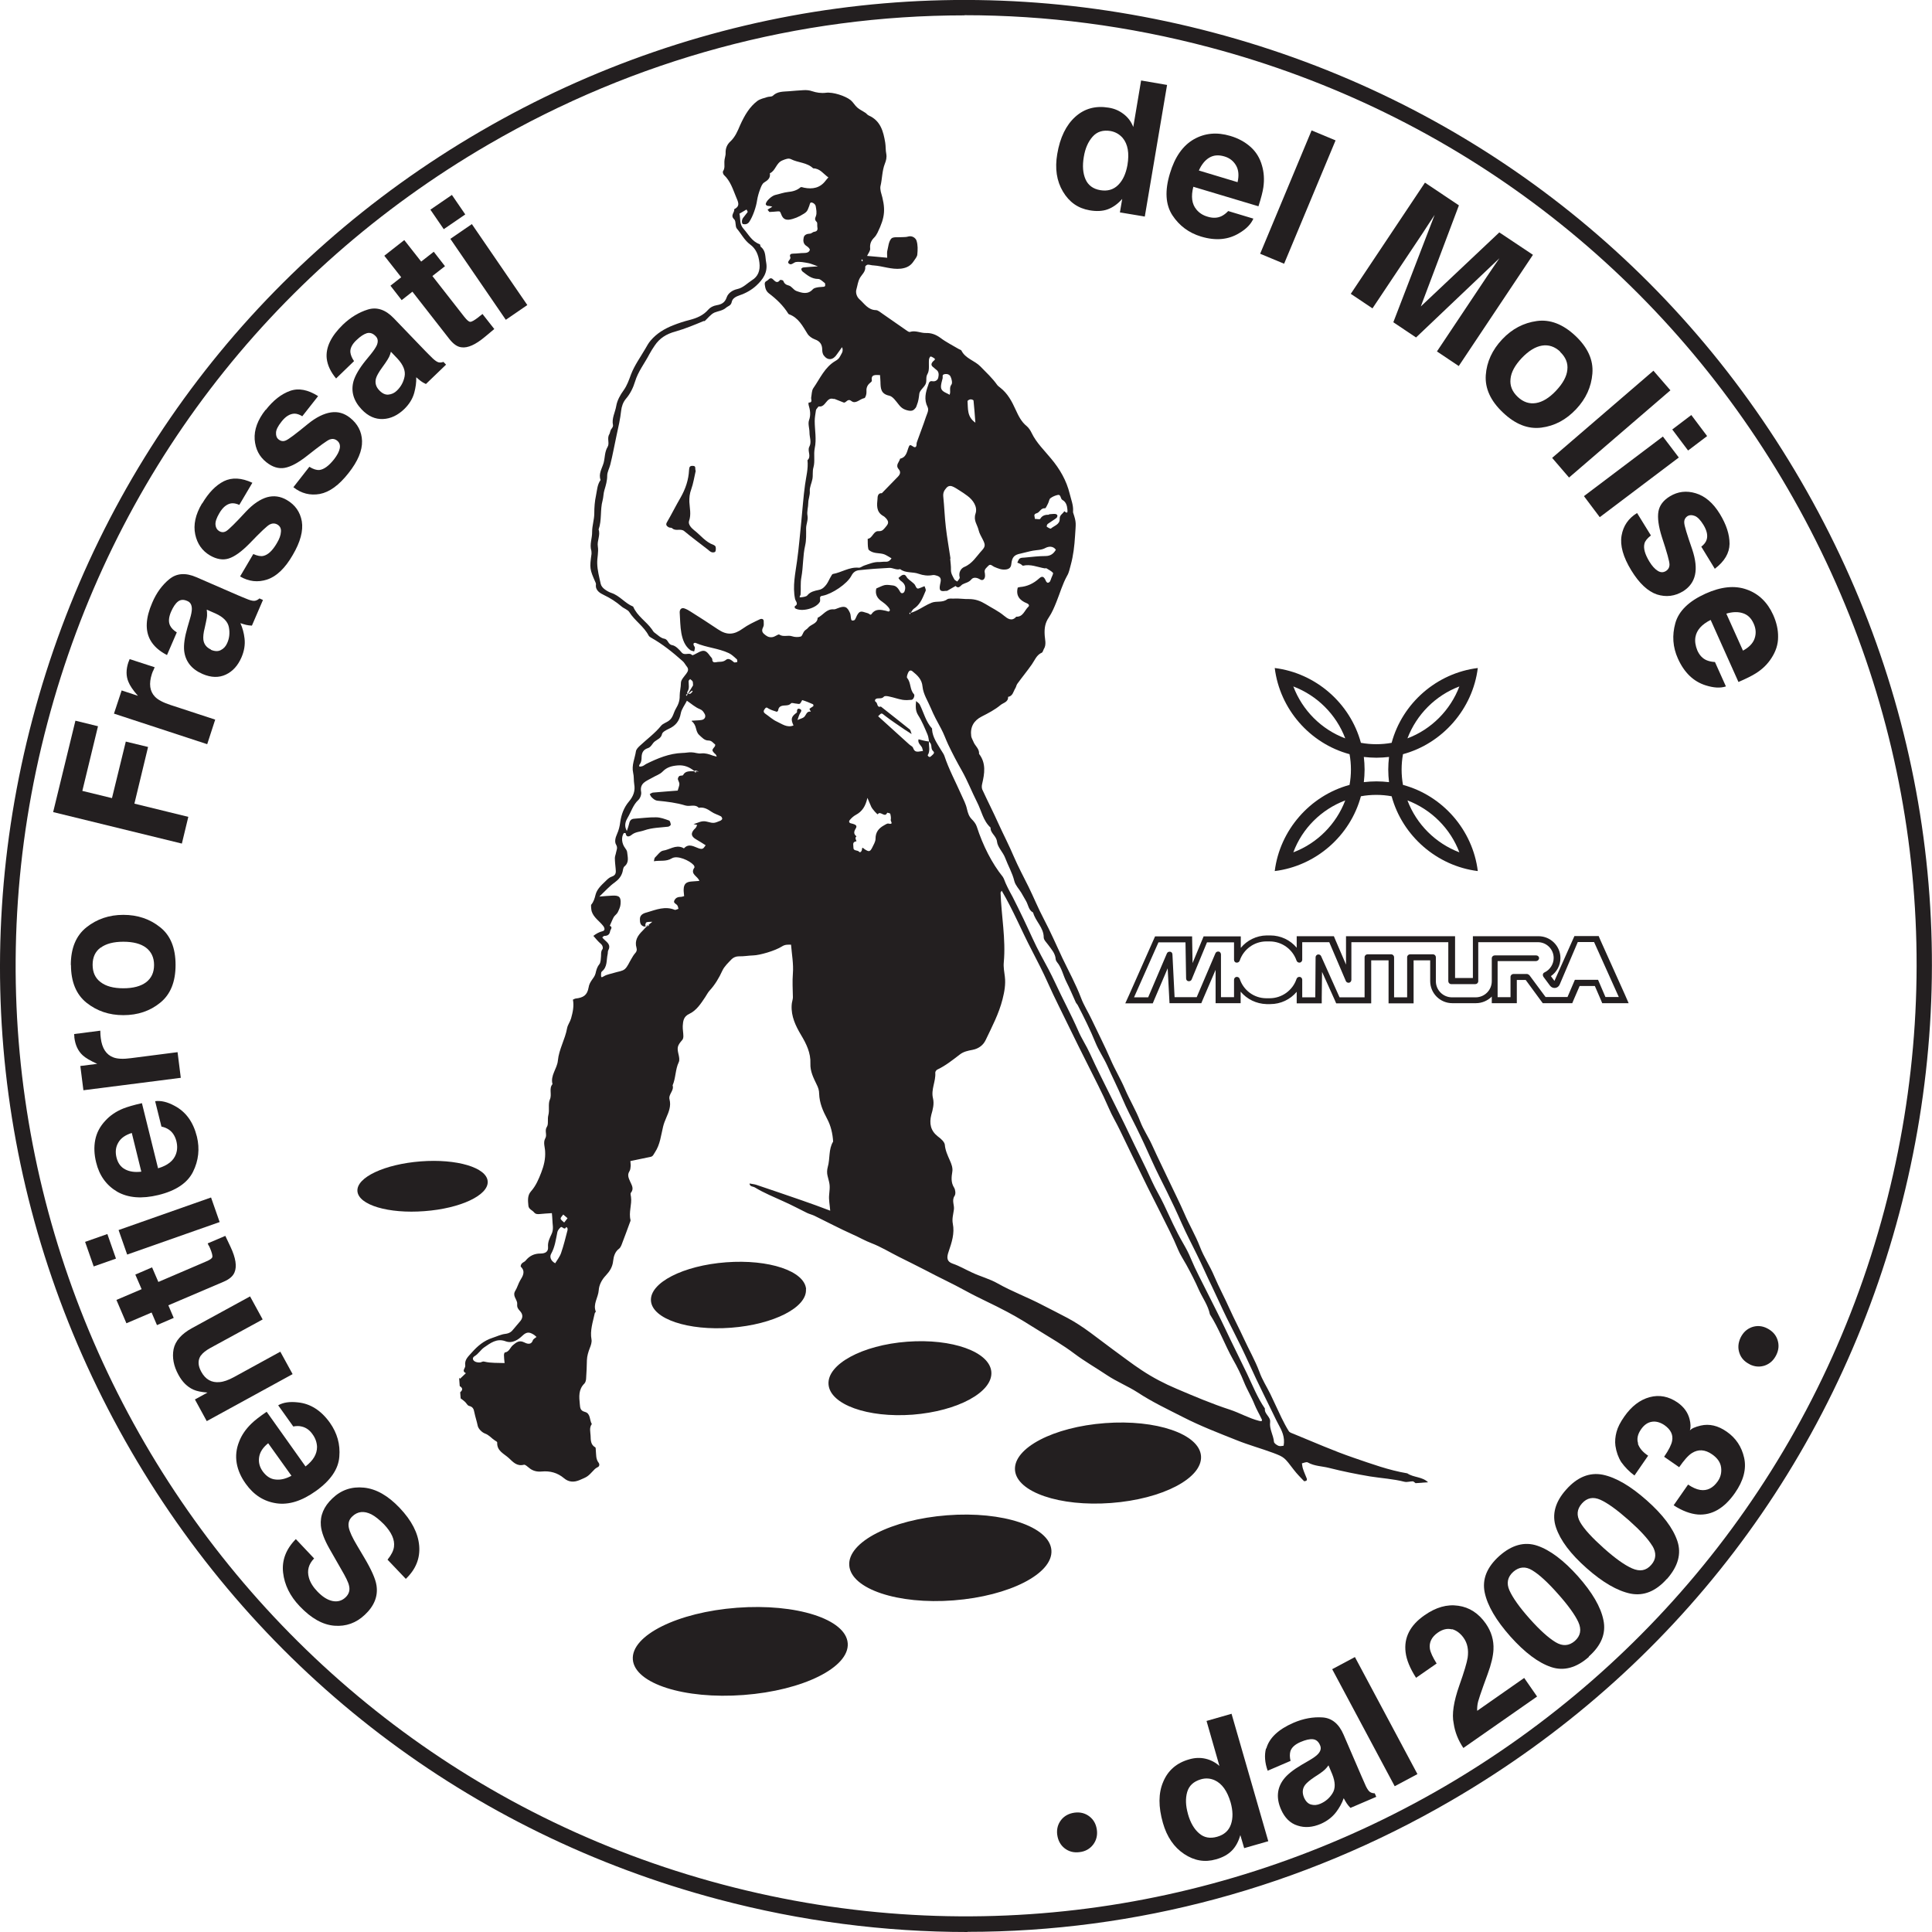 <?xml version="1.0" encoding="UTF-8"?>
<svg id="Livello_1" data-name="Livello 1" xmlns="http://www.w3.org/2000/svg" width="210" height="210" viewBox="0 0 125.78 125.78">
  <defs>
    <style>
      .cls-1 {
        fill: #231f20;
        stroke-width: 0px;
      }
    </style>
  </defs>
  <g>
    <path class="cls-1" d="M75.98,5.53l-1.45,8.57-1.62-.27.15-.88c-.3.34-.62.56-.95.68-.33.12-.73.14-1.18.06-.75-.13-1.32-.53-1.73-1.22-.41-.69-.53-1.5-.37-2.44.18-1.08.58-1.89,1.18-2.43s1.33-.73,2.17-.59c.39.06.71.21.99.43s.48.49.61.83l.51-3.03,1.69.29ZM70.56,10.21c-.1.59-.06,1.07.11,1.46.17.39.49.63.96.71.47.08.86-.03,1.17-.34.31-.31.5-.74.6-1.29.13-.78.03-1.36-.31-1.77-.21-.24-.47-.39-.79-.45-.49-.08-.88.04-1.17.37-.29.33-.48.76-.57,1.31Z"/>
    <path class="cls-1" d="M81.6,14.23c-.15.35-.45.67-.91.94-.71.44-1.54.52-2.5.23-.79-.24-1.41-.7-1.86-1.38-.45-.69-.51-1.6-.16-2.74.32-1.07.84-1.8,1.55-2.21.72-.41,1.51-.48,2.38-.22.51.15.95.39,1.31.71.36.32.61.72.75,1.22.13.44.16.91.09,1.41-.04.29-.15.71-.32,1.24l-4.24-1.27c-.16.63-.1,1.12.2,1.48.18.22.42.38.74.47.33.1.63.09.9-.04.14-.07.29-.18.43-.33l1.66.5ZM80.57,11.86c.1-.43.07-.8-.1-1.09-.17-.29-.42-.49-.77-.59-.38-.11-.7-.08-.98.09-.28.17-.5.45-.67.83l2.52.76Z"/>
    <path class="cls-1" d="M85.39,8.49l1.56.65-3.35,8.03-1.56-.65,3.35-8.03Z"/>
    <path class="cls-1" d="M89.36,20.08l-1.42-.95,4.83-7.24,2.21,1.48-2.48,6.58,5.11-4.82,2.19,1.46-4.83,7.24-1.42-.95,3.27-4.9c.09-.14.23-.34.4-.59.17-.25.31-.45.4-.58l-5.43,5.16-1.48-.99,2.69-6.99c-.09.14-.22.33-.39.59-.17.26-.29.45-.39.6l-3.27,4.9Z"/>
    <path class="cls-1" d="M103.67,24.32c-.07.87-.42,1.64-1.06,2.32-.65.69-1.4,1.09-2.26,1.2s-1.69-.21-2.5-.98c-.81-.76-1.18-1.58-1.12-2.44.06-.86.42-1.64,1.07-2.33.64-.68,1.39-1.07,2.25-1.19.86-.12,1.7.2,2.51.96.81.76,1.18,1.58,1.11,2.45ZM101.58,22.9c-.36-.34-.76-.47-1.19-.4-.43.07-.87.34-1.32.81-.44.47-.69.92-.73,1.36-.05.44.11.83.47,1.17.36.34.76.47,1.19.4.43-.07.87-.34,1.31-.81.44-.47.69-.92.73-1.36.05-.43-.11-.82-.47-1.16Z"/>
    <path class="cls-1" d="M107.64,24.13l1.11,1.28-6.6,5.68-1.1-1.28,6.6-5.68Z"/>
    <path class="cls-1" d="M109.29,29.79l-5.14,3.88-1.03-1.37,5.14-3.88,1.04,1.37ZM111.14,28.39l-1.24.94-1.03-1.37,1.24-.94,1.03,1.37Z"/>
    <path class="cls-1" d="M112.6,35.41c-.01.6-.33,1.14-.96,1.62l-.88-1.44c.17-.13.29-.28.34-.43.1-.28.03-.61-.2-.99-.19-.31-.38-.51-.56-.58-.18-.07-.33-.07-.46,0-.16.1-.24.25-.23.43,0,.19.18.77.52,1.75.22.66.28,1.21.18,1.66-.1.45-.36.8-.77,1.06-.54.33-1.11.4-1.71.21-.59-.2-1.15-.72-1.67-1.57-.53-.87-.74-1.62-.63-2.26.11-.64.45-1.13,1.01-1.47l.9,1.46c-.24.19-.38.36-.42.53-.08.3.03.69.32,1.17.17.28.35.48.54.6.19.12.36.12.53.02.16-.1.24-.24.24-.43,0-.19-.16-.78-.49-1.77-.23-.72-.3-1.28-.23-1.68.07-.4.32-.73.75-.99.51-.31,1.07-.38,1.67-.2.61.18,1.14.63,1.58,1.35.42.69.63,1.33.63,1.94Z"/>
    <path class="cls-1" d="M112.36,44.69c-.37.12-.8.09-1.31-.07-.8-.25-1.4-.83-1.81-1.74-.34-.75-.39-1.52-.17-2.31.22-.79.88-1.43,1.96-1.92,1.02-.46,1.91-.55,2.69-.27.77.27,1.35.83,1.72,1.65.22.49.33.98.32,1.45,0,.48-.15.93-.43,1.36-.25.39-.58.72-1.01.99-.25.16-.63.35-1.14.57l-1.81-4.04c-.58.29-.91.66-.99,1.11-.05.28,0,.57.12.87.14.32.35.54.62.65.15.06.32.1.53.11l.71,1.58ZM113.47,42.36c.39-.21.65-.47.76-.79.11-.32.09-.64-.06-.97-.16-.36-.39-.58-.71-.68-.31-.1-.67-.09-1.07.03l1.08,2.4Z"/>
  </g>
  <g>
    <path class="cls-1" d="M68.83,119.46c-.05-.37.04-.7.25-.97s.51-.43.88-.48c.37-.05.7.04.97.25.27.21.43.5.48.87.05.37-.04.7-.25.97-.21.27-.51.44-.88.48-.38.05-.7-.04-.97-.25-.27-.21-.43-.51-.48-.88Z"/>
    <path class="cls-1" d="M80.18,111.58l2.39,8.29-1.57.45-.25-.85c-.12.43-.31.77-.56,1.02-.25.25-.59.44-1.03.56-.72.21-1.41.09-2.07-.35s-1.12-1.11-1.38-2.02c-.3-1.05-.3-1.94.02-2.68.31-.74.87-1.23,1.69-1.46.37-.11.73-.12,1.07-.04.34.08.64.24.9.47l-.84-2.93,1.64-.47ZM77.34,118.1c.16.57.41.99.73,1.26.32.28.71.35,1.17.22.46-.13.76-.4.9-.81.14-.41.13-.88-.02-1.42-.22-.75-.56-1.23-1.04-1.45-.29-.13-.59-.15-.9-.06-.47.14-.77.41-.89.83-.12.42-.1.89.05,1.42Z"/>
    <path class="cls-1" d="M82.44,113.84c.19-.69.78-1.25,1.77-1.68.65-.28,1.28-.39,1.89-.35.61.04,1.07.42,1.37,1.12l1.16,2.69c.08.19.18.41.3.68.1.2.19.32.27.37.08.05.18.08.3.08l.1.23-1.68.72c-.1-.1-.18-.2-.24-.29s-.13-.21-.2-.34c-.11.32-.28.62-.49.9-.25.33-.59.59-1,.77-.54.23-1.04.27-1.52.11-.48-.15-.84-.51-1.08-1.07-.31-.72-.25-1.37.17-1.93.23-.31.63-.63,1.19-.96l.5-.29c.27-.16.45-.29.55-.4.18-.19.23-.38.14-.58-.1-.24-.26-.37-.47-.39-.21-.02-.47.04-.8.18-.37.16-.58.36-.66.6-.05.18-.05.39.01.63l-1.49.64c-.19-.53-.22-1.01-.11-1.45ZM85.35,117.48c.2.06.4.04.61-.05.33-.14.6-.37.79-.68.2-.31.19-.73-.02-1.25l-.24-.57c-.07.1-.15.19-.23.27-.08.08-.2.17-.36.28l-.32.21c-.3.2-.5.37-.61.51-.18.24-.2.51-.08.81.11.26.27.42.46.47Z"/>
    <path class="cls-1" d="M86.73,108.67l1.48-.79,4.07,7.62-1.48.79-4.07-7.62Z"/>
    <path class="cls-1" d="M94.53,106.08c-.3-.08-.6-.01-.91.2-.42.29-.59.65-.53,1.06.04.24.19.56.44.96l-1.34.93c-.39-.61-.62-1.16-.68-1.66-.12-.95.29-1.76,1.23-2.41.74-.52,1.47-.73,2.2-.62.72.1,1.32.49,1.79,1.16.36.52.53,1.08.5,1.7-.02.41-.14.94-.38,1.59l-.28.77c-.17.48-.29.83-.34,1.02-.05.2-.07.4-.06.6l3.06-2.14.84,1.21-4.8,3.35c-.34-.51-.55-1.04-.63-1.6-.13-.6,0-1.42.36-2.45.32-.9.5-1.51.55-1.83.07-.51-.01-.94-.27-1.3-.21-.29-.46-.48-.76-.56Z"/>
    <path class="cls-1" d="M103.45,107.86c-.81.72-1.64.95-2.47.67s-1.71-.94-2.65-1.99c-.93-1.05-1.49-2-1.67-2.86-.18-.86.14-1.65.95-2.38.81-.72,1.64-.95,2.47-.67.83.28,1.72.95,2.65,1.99.93,1.05,1.49,2,1.66,2.86.18.86-.14,1.65-.96,2.37ZM102.76,105.61c-.23-.49-.67-1.1-1.32-1.83-.68-.77-1.24-1.28-1.69-1.55-.44-.27-.85-.23-1.23.1-.37.33-.46.74-.25,1.21s.65,1.1,1.33,1.86c.65.73,1.21,1.23,1.67,1.51.46.28.88.25,1.26-.08.37-.33.45-.74.22-1.24Z"/>
    <path class="cls-1" d="M108.52,102.79c-.72.81-1.51,1.13-2.37.96-.86-.18-1.81-.73-2.86-1.66-1.05-.93-1.71-1.81-1.99-2.65-.28-.83-.06-1.66.67-2.47.72-.81,1.52-1.13,2.38-.96.86.18,1.81.74,2.86,1.67s1.71,1.81,1.99,2.64c.28.83.05,1.65-.67,2.47ZM107.57,100.64c-.28-.46-.79-1.01-1.52-1.66-.77-.68-1.39-1.13-1.86-1.34-.47-.21-.87-.13-1.2.24s-.37.78-.11,1.23c.26.45.78,1.01,1.54,1.69.73.65,1.34,1.09,1.84,1.31.5.22.91.15,1.24-.23.33-.37.35-.79.07-1.25Z"/>
    <path class="cls-1" d="M106.63,93.98c.1.3.32.56.67.79l-.89,1.29c-.34-.25-.62-.54-.86-.87-.19-.3-.32-.66-.38-1.06-.04-.29-.01-.6.07-.9.08-.31.25-.64.51-1.01.47-.67,1.02-1.09,1.65-1.26.63-.17,1.24-.05,1.82.35.41.29.67.65.78,1.09.07.28.08.52.02.73.09-.12.32-.23.7-.32.57-.13,1.13,0,1.7.4.59.41.97.98,1.13,1.7.16.72-.04,1.49-.6,2.29-.69.99-1.49,1.46-2.41,1.4-.48-.04-1.01-.23-1.58-.6l.94-1.35c.28.19.54.31.79.35.45.07.83-.12,1.14-.56.19-.27.26-.57.22-.9-.04-.33-.24-.62-.59-.86-.46-.32-.9-.34-1.31-.08-.24.15-.51.46-.83.92l-.98-.68c.31-.45.48-.8.52-1.03.08-.4-.09-.74-.5-1.03-.27-.18-.54-.26-.81-.22s-.51.2-.71.49c-.23.33-.29.64-.19.93Z"/>
    <path class="cls-1" d="M113.91,88.82c-.34-.17-.56-.41-.67-.74-.11-.33-.08-.66.08-1,.17-.34.41-.56.74-.68.32-.11.66-.09.99.08s.56.41.67.74c.11.33.09.66-.08,1-.17.34-.41.56-.74.68-.33.11-.66.09-1-.08Z"/>
  </g>
  <path class="cls-1" d="M87.86,49.1c.06.32.09.66.09,1s-.03.67-.09,1c-2.58.7-4.54,2.95-4.87,5.61,2.67-.33,4.91-2.28,5.61-4.87.32-.06.66-.09,1-.09s.67.03,1,.09c.7,2.58,2.95,4.54,5.61,4.87-.33-2.67-2.28-4.91-4.87-5.61-.06-.32-.09-.66-.09-1s.03-.67.09-1c2.58-.7,4.54-2.95,4.87-5.61-2.67.33-4.91,2.28-5.61,4.87-.32.06-.66.09-1,.09s-.67-.03-1-.09c-.7-2.59-2.95-4.54-5.61-4.87.33,2.67,2.28,4.91,4.87,5.61M84.2,55.49c.58-1.56,1.82-2.79,3.38-3.38-.59,1.55-1.82,2.79-3.38,3.38M95.01,55.49c-1.55-.59-2.79-1.82-3.38-3.38,1.55.59,2.79,1.82,3.38,3.38M95.01,44.69c-.59,1.55-1.82,2.79-3.38,3.38.59-1.55,1.82-2.79,3.38-3.38M88.79,49.28c.27.03.54.05.82.05s.55-.02.82-.05c-.03.27-.05.54-.05.82s.02.55.05.82c-.27-.03-.54-.05-.82-.05s-.55.02-.82.05c.03-.27.05-.54.05-.82s-.02-.55-.05-.82M87.58,48.07c-1.55-.58-2.79-1.82-3.38-3.38,1.55.59,2.79,1.82,3.38,3.38"/>
  <path class="cls-1" d="M102.5,60.95l-1.3,2.91M100.63,64.92l-1.06-1.43s-.09-.08-.15-.08h-.89c-.1,0-.19.08-.19.19v1.32h-.84v-2.35h2.5c.1,0,.19-.08.2-.18,0-.11-.08-.19-.19-.19h-2.7c-.1,0-.19.08-.19.19h0v1.49c0,.58-.47,1.05-1.05,1.05h-1.54c-.58,0-1.05-.47-1.05-1.05v-1.56c0-.1-.08-.19-.19-.19h-1.49c-.1,0-.19.08-.19.19v2.61h-.85v-2.61c0-.1-.08-.19-.19-.19h-1.54c-.1,0-.19.08-.19.19v2.61h-1.63l-1.2-2.68c-.03-.07-.1-.11-.17-.11-.01,0-.02,0-.04,0-.09.02-.15.1-.15.18l-.02,2.61h-.85v-1.14c0-.07-.04-.14-.1-.17-.03-.02-.06-.02-.09-.02-.08,0-.15.05-.18.13-.25.75-.96,1.26-1.75,1.26h-.24c-.78-.01-1.46-.51-1.71-1.26-.03-.08-.1-.13-.18-.13-.01,0-.03,0-.04,0-.09.02-.15.1-.15.19v1.13h-.85v-2.78c0-.09-.06-.17-.14-.19-.02,0-.03,0-.05,0-.07,0-.14.04-.17.11l-1.22,2.86h-1.44l-.14-2.78c0-.09-.06-.17-.15-.18-.01,0-.02,0-.04,0-.07,0-.14.04-.17.11l-1.22,2.86h-.92l1.59-3.58h1.76l.04,2.35c0,.09.06.17.15.18.01,0,.02,0,.04,0,.07,0,.14-.04.17-.11l1-2.42h1.76v1.13c0,.09.05.17.14.19.02,0,.03,0,.05,0,.08,0,.15-.05.18-.13.25-.74.94-1.24,1.71-1.25h.24c.79,0,1.49.5,1.75,1.25.03.08.1.13.18.13.02,0,.04,0,.07-.01.07-.03.12-.1.12-.18v-1.14h1.76l1.08,2.53c.03.07.1.11.17.11.01,0,.02,0,.04,0,.09-.02.15-.1.15-.19v-2.45h6.31v2.54c0,.1.08.19.19.19h1.57c.1,0,.19-.08.19-.19v-2.54h3.88c.57,0,1.03.46,1.03,1.03,0,.4-.24.77-.6.94-.05.02-.09.07-.1.12-.01.06,0,.11.03.16l.43.58c.17.23.52.19.63-.07l1.18-2.77h1.06l1.61,3.58h-.87l-.48-1.12h-1.51l-.48,1.12h-1.46ZM101.2,63.86l-.23-.31c.37-.26.62-.69.62-1.18,0-.78-.64-1.42-1.43-1.42h-4.27v2.72h-1.16v-2.72h-7.1v1.85l-.69-1.61-.1-.24h-2.42v.75c-.42-.5-1.04-.8-1.72-.8h-.24c-.66.01-1.28.32-1.68.81v-.75h-2.42l-.72,1.74-.03-1.74h-2.41l-1.69,3.81-.25.55h1.79l.1-.24.87-2.04.1,1.9.02.37h2.07l.1-.24.83-1.93v2.17h1.63v-.75c.41.49,1.02.79,1.68.81h.25c.68,0,1.3-.3,1.72-.8v.75h1.63v-.39s.02-1.66.02-1.66l.82,1.82.1.23h2.28v-2.8h1.13v2.8h1.63v-2.8h1.08v1.35c0,.8.65,1.44,1.44,1.44h1.54c.4,0,.77-.17,1.03-.43v.43h1.63v-1.51h.58l.99,1.35.12.16h1.92l.1-.24.38-.88h.99l.38.88.1.24h1.72l-.24-.55-1.61-3.58-.1-.24h-1.58"/>
  <path class="cls-1" d="M78.19,94.79c.11,1.44-2.51,2.81-5.86,3.06-3.34.25-6.14-.71-6.25-2.14-.11-1.44,2.51-2.81,5.86-3.06,3.34-.25,6.14.71,6.25,2.14"/>
  <path class="cls-1" d="M68.45,100.92c.12,1.53-2.74,2.99-6.37,3.27-3.63.28-6.67-.74-6.79-2.27-.12-1.53,2.74-2.99,6.37-3.27,3.63-.28,6.67.74,6.79,2.27"/>
  <path class="cls-1" d="M55.19,106.98c.12,1.57-2.91,3.08-6.78,3.37-3.86.29-7.09-.74-7.21-2.31-.12-1.57,2.92-3.08,6.78-3.37,3.86-.29,7.09.74,7.21,2.31"/>
  <path class="cls-1" d="M64.54,89.32c.1,1.31-2.19,2.55-5.12,2.78-2.93.22-5.38-.66-5.48-1.97-.1-1.31,2.19-2.56,5.12-2.78,2.93-.22,5.38.66,5.48,1.97"/>
  <path class="cls-1" d="M52.47,83.93c.09,1.18-2.1,2.3-4.88,2.51-2.79.21-5.12-.57-5.21-1.75-.09-1.18,2.1-2.3,4.89-2.51,2.79-.21,5.12.57,5.21,1.75"/>
  <path class="cls-1" d="M31.75,76.91c.07.9-1.78,1.77-4.12,1.94-2.34.18-4.29-.4-4.36-1.3-.07-.9,1.78-1.76,4.12-1.94,2.34-.18,4.3.4,4.36,1.3"/>
  <path class="cls-1" d="M62.99,125.78c-5.4,0-10.84-.7-16.2-2.12-16.23-4.3-29.82-14.66-38.25-29.18S-2.18,63.02,2.12,46.79C6.42,30.56,16.79,16.97,31.3,8.54,45.82.1,62.76-2.18,78.99,2.12c16.23,4.3,29.82,14.66,38.25,29.18,8.44,14.52,10.71,31.45,6.41,47.68s-14.66,29.82-29.18,38.25c-9.72,5.65-20.53,8.54-31.48,8.54ZM62.79,1c-10.78,0-21.41,2.84-30.98,8.4C17.52,17.7,7.32,31.07,3.09,47.05c-8.74,32.97,10.98,66.91,43.96,75.64,32.98,8.74,66.91-10.98,75.64-43.96l.48.13-.48-.13c4.23-15.97,1.99-32.64-6.31-46.93-8.3-14.29-21.67-24.49-37.64-28.72-5.28-1.4-10.63-2.09-15.94-2.09Z"/>
  <g>
    <path class="cls-1" d="M25.65,100.7c-.03.25-.17.53-.42.84l1.19,1.25c.65-.62.94-1.34.87-2.16-.07-.82-.49-1.64-1.27-2.46-.76-.8-1.53-1.24-2.33-1.32-.79-.08-1.48.15-2.05.7-.56.53-.81,1.12-.75,1.78.04.42.23.92.56,1.5l.76,1.33c.3.51.47.86.51,1.06.08.3,0,.56-.22.77-.24.23-.53.31-.86.24-.33-.07-.65-.28-.97-.61-.29-.3-.48-.61-.56-.91-.13-.46-.02-.88.34-1.25l-1.19-1.26c-.64.65-.92,1.38-.83,2.18.09.8.45,1.53,1.08,2.19.75.79,1.5,1.21,2.26,1.27.76.06,1.42-.18,1.98-.71.62-.58.87-1.22.76-1.92-.06-.41-.33-1.02-.8-1.81l-.48-.81c-.28-.47-.46-.85-.52-1.13-.06-.29.01-.53.22-.73.35-.34.77-.38,1.25-.14.25.13.52.35.82.65.49.52.71,1,.65,1.46"/>
    <path class="cls-1" d="M19.09,92.87c.21-.04.38-.04.54,0,.28.06.53.23.72.51.19.26.28.54.29.82,0,.46-.24.88-.75,1.27l-2.53-3.56c-.45.31-.79.57-1,.78-.36.35-.63.74-.79,1.16-.19.47-.24.94-.16,1.41.08.46.28.91.59,1.34.52.73,1.18,1.15,1.99,1.27s1.66-.15,2.56-.79c.96-.68,1.48-1.43,1.54-2.24.07-.81-.14-1.54-.61-2.21-.57-.8-1.27-1.25-2.09-1.33-.52-.06-.95,0-1.28.19l.99,1.39ZM18.97,96.08c-.37.2-.71.28-1.04.24-.32-.03-.59-.21-.82-.52-.21-.29-.29-.6-.24-.93.05-.33.24-.63.59-.91l1.51,2.11Z"/>
    <path class="cls-1" d="M13.08,88.25c.11-.16.32-.33.61-.49l3.41-1.86-.82-1.5-3.77,2.06c-.7.38-1.1.84-1.21,1.38-.1.53,0,1.09.32,1.67.25.46.57.78.97.96.22.1.52.16.92.19l-.82.45.77,1.41,5.59-3.06-.8-1.46-3.03,1.66c-.35.19-.66.3-.93.32-.52.05-.92-.18-1.19-.68-.22-.4-.23-.76-.02-1.06"/>
    <path class="cls-1" d="M13.6,81.1c.02.05.05.1.07.15.13.31.18.51.15.6-.03.09-.17.18-.41.28l-3.1,1.33-.41-.95-1.09.47.41.95-1.64.7.65,1.52,1.64-.7.35.82,1.09-.47-.35-.82,3.61-1.54c.37-.16.6-.36.7-.61.16-.38.08-.93-.26-1.65l-.34-.72-1.15.49s.05.1.07.15"/>
    <path class="cls-1" d="M8.27,81.68l6.03-2.12-.56-1.6-6.02,2.12.56,1.6ZM6.1,82.45l1.45-.51-.56-1.6-1.45.51.56,1.6Z"/>
    <path class="cls-1" d="M10.49,73.34c.2.04.37.11.5.2.24.16.4.41.49.74.08.32.07.6-.03.87-.16.43-.55.73-1.16.91l-1.05-4.24c-.54.12-.94.24-1.22.35-.47.19-.86.46-1.16.79-.35.37-.57.79-.66,1.25-.09.46-.07.95.06,1.47.21.87.68,1.5,1.38,1.91.71.4,1.6.47,2.67.21,1.15-.28,1.9-.79,2.26-1.52.36-.73.44-1.49.25-2.28-.24-.96-.72-1.62-1.46-2.01-.46-.25-.88-.35-1.26-.3l.41,1.65ZM9.2,76.28c-.42.05-.77,0-1.05-.15-.29-.15-.48-.41-.57-.79-.08-.35-.05-.66.12-.95.16-.29.46-.5.88-.63l.62,2.52Z"/>
    <path class="cls-1" d="M6.54,67.38c0-.08-.01-.18-.01-.28l-1.7.22c0,.07,0,.12.01.14,0,.02,0,.05,0,.08.06.5.24.88.54,1.16.18.17.5.36.95.56l-1.1.14.2,1.58,6.34-.81-.21-1.67-3.03.39c-.51.07-.89.05-1.15-.05-.46-.17-.74-.59-.82-1.26,0-.05-.01-.12-.02-.2"/>
    <path class="cls-1" d="M4.62,62.82c0,1.1.34,1.92,1.01,2.46.68.54,1.47.81,2.4.81.94,0,1.74-.27,2.4-.81.67-.54,1-1.36,1-2.46,0-1.1-.33-1.92-1-2.45-.67-.54-1.47-.81-2.4-.81-.92,0-1.72.27-2.4.81-.68.54-1.02,1.36-1.02,2.46M6.55,61.7c.35-.26.84-.39,1.48-.39.64,0,1.14.13,1.48.39s.52.64.52,1.12c0,.49-.17.86-.52,1.13-.35.26-.84.39-1.48.39-.64,0-1.13-.13-1.48-.4-.35-.26-.52-.64-.52-1.13,0-.49.17-.86.52-1.12"/>
    <polygon class="cls-1" points="4.91 46.92 3.46 52.87 11.84 54.92 12.26 53.18 8.75 52.32 9.64 48.63 8.19 48.28 7.29 51.96 5.36 51.49 6.38 47.28 4.91 46.92"/>
    <path class="cls-1" d="M9.96,43.7c.03-.08.07-.16.11-.26l-1.63-.53c-.03.07-.04.11-.05.13,0,.02-.02.04-.03.07-.16.48-.16.9,0,1.28.09.23.29.54.62.91l-1.06-.35-.5,1.51,6.07,1.99.52-1.6-2.9-.95c-.49-.16-.83-.34-1.02-.54-.34-.35-.41-.85-.2-1.49.02-.05.04-.11.07-.19"/>
    <path class="cls-1" d="M10.87,42.65l.64-1.48c-.21-.13-.36-.28-.44-.45-.11-.23-.09-.52.06-.88.14-.32.29-.55.46-.68s.37-.14.61-.03c.2.08.29.26.29.52,0,.14-.04.37-.13.66l-.16.55c-.18.62-.25,1.13-.21,1.51.08.69.48,1.2,1.2,1.51.56.24,1.06.25,1.51.04.45-.21.79-.59,1.02-1.12.18-.42.25-.83.2-1.24-.04-.35-.13-.68-.27-.99.14.05.26.08.37.11.11.03.24.04.38.05l.72-1.67-.23-.1c-.09.08-.18.13-.28.15-.09.02-.24,0-.45-.08-.27-.11-.5-.2-.68-.28l-2.69-1.17c-.71-.31-1.29-.26-1.76.12s-.85.9-1.12,1.54c-.43.99-.47,1.79-.13,2.42.22.4.58.72,1.08.98M13.74,42.29c-.29-.13-.46-.34-.5-.64-.02-.18,0-.44.09-.78l.08-.37c.04-.19.07-.34.07-.45,0-.11,0-.23-.02-.36l.57.25c.51.23.8.53.87.89.07.36.04.71-.11,1.04-.09.21-.23.36-.41.45-.18.1-.4.09-.66-.02"/>
    <path class="cls-1" d="M13.15,32.78c-.43.72-.57,1.39-.44,2.01.13.61.45,1.07.96,1.37.43.25.84.32,1.22.2.38-.12.83-.44,1.36-.98.71-.74,1.15-1.16,1.32-1.24.16-.08.33-.08.49.01.17.1.25.26.23.47-.01.22-.1.47-.27.75-.28.48-.57.75-.87.82-.17.04-.39,0-.66-.12l-.86,1.46c.57.33,1.15.4,1.76.2s1.17-.73,1.67-1.6c.5-.85.69-1.58.59-2.19-.11-.61-.43-1.07-.98-1.39-.41-.24-.84-.3-1.28-.18-.44.13-.9.43-1.37.93-.69.75-1.12,1.17-1.28,1.27-.16.1-.32.1-.48,0-.13-.08-.21-.21-.23-.4-.02-.19.06-.44.25-.76.22-.38.48-.59.77-.64.16-.02.33.01.53.1l.85-1.44c-.71-.33-1.33-.36-1.86-.1-.53.27-.99.75-1.4,1.44"/>
    <path class="cls-1" d="M17.29,26.68c-.52.66-.75,1.3-.71,1.93.05.63.3,1.12.77,1.49.39.31.79.43,1.18.36.4-.07.89-.33,1.47-.79.81-.64,1.3-1,1.47-1.06.17-.06.33-.04.48.08.15.12.21.29.17.5-.04.21-.17.45-.37.71-.35.44-.67.67-.97.7-.17.01-.38-.05-.64-.21l-1.04,1.33c.52.41,1.09.55,1.72.44.63-.12,1.25-.57,1.87-1.36.61-.77.9-1.47.88-2.09-.02-.62-.29-1.12-.78-1.51-.38-.3-.79-.42-1.25-.35-.45.07-.95.31-1.48.74-.79.65-1.27,1.01-1.44,1.08-.17.08-.33.06-.48-.06-.12-.09-.18-.24-.17-.43,0-.19.12-.43.35-.72.27-.35.55-.52.85-.53.16,0,.33.06.51.17l1.03-1.31c-.66-.42-1.27-.54-1.83-.34-.56.2-1.09.61-1.58,1.24"/>
    <path class="cls-1" d="M21.89,24.63l1.16-1.12c-.14-.2-.22-.4-.24-.58-.02-.25.11-.52.4-.79.25-.24.48-.39.68-.45.2-.05.39.01.57.2.15.15.17.35.07.59-.06.13-.18.32-.38.57l-.36.44c-.41.51-.66.95-.77,1.31-.19.67-.01,1.29.53,1.86.42.44.88.64,1.38.62.5-.02.96-.24,1.38-.64.33-.32.55-.67.66-1.07.09-.34.14-.67.13-1.01.11.1.21.18.3.25.09.07.2.13.33.19l1.31-1.26-.17-.18c-.11.04-.22.05-.31.03-.09-.02-.22-.1-.38-.25-.21-.2-.38-.38-.52-.52l-2.03-2.11c-.53-.55-1.09-.74-1.68-.56-.58.18-1.13.51-1.63.99-.77.75-1.12,1.48-1.05,2.19.05.45.26.89.62,1.32M24.69,25.41c-.22-.23-.29-.49-.21-.78.05-.17.18-.4.39-.69l.22-.31c.11-.16.19-.29.24-.39.05-.1.09-.22.12-.34l.43.45c.38.41.53.8.46,1.16-.07.36-.24.67-.5.92-.16.16-.35.24-.55.26-.2.02-.4-.07-.6-.28"/>
    <path class="cls-1" d="M31.27,20.55s-.09.07-.12.1c-.27.21-.45.31-.54.3-.09,0-.22-.12-.38-.32l-2.08-2.66.82-.64-.73-.94-.82.64-1.1-1.4-1.3,1.02,1.1,1.4-.7.55.73.94.7-.55,2.42,3.1c.25.31.5.49.77.52.41.06.92-.17,1.53-.68l.61-.51-.77-.98s-.08.07-.13.11"/>
    <path class="cls-1" d="M29.32,15.55l3.61,5.27,1.4-.96-3.61-5.27-1.4.96ZM28.02,13.65l.87,1.27,1.4-.96-.87-1.27-1.4.96Z"/>
  </g>
  <g>
    <path class="cls-1" d="M29.95,89.76c.12-.12.25-.24.38-.36-.3-.15-.02-.33-.04-.49-.06-.39.19-.59.42-.85.38-.43.79-.78,1.35-.96.28-.09.56-.23.84-.26.25-.03.4-.13.54-.32.14-.18.3-.34.44-.52.17-.21.17-.43-.02-.64-.11-.12-.2-.23-.19-.4,0-.04,0-.09,0-.14-.04-.26-.32-.47-.12-.79.13-.21.19-.46.32-.68.16-.26.36-.57.04-.88-.03-.03.01-.16.06-.21.07-.08.19-.11.25-.19.25-.31.56-.46.96-.46.34,0,.52-.13.5-.42-.03-.33.11-.59.23-.85.16-.33.05-.65.05-.97,0-.11-.02-.22-.03-.39-.27.02-.54.03-.8.06-.14.01-.26.01-.36-.11-.12-.15-.35-.2-.37-.44-.03-.33-.07-.66.17-.93.32-.36.5-.79.67-1.23.17-.44.28-.89.25-1.37-.01-.28-.14-.58.01-.85.14-.24-.07-.49.11-.76.11-.17.02-.49.09-.75.09-.33-.03-.72.1-1.02.15-.34-.08-.71.17-1-.15-.57.3-1,.35-1.53.07-.74.47-1.38.6-2.11.04-.22.19-.4.26-.64.11-.4.2-.79.12-1.22.06-.02.11-.06.17-.07.52-.06.76-.22.85-.72.03-.19.1-.32.2-.47.1-.14.21-.28.25-.44.05-.21.09-.4.24-.59.11-.13.1-.36.12-.55.01-.15-.02-.29.09-.44.05-.06.03-.24-.1-.35-.18-.15-.33-.34-.49-.52.18-.14.37-.25.61-.31.12-.03.17-.15.03-.34-.25-.32-.62-.54-.75-.95-.02-.06-.06-.38-.03-.43.16-.19.22-.4.28-.64.09-.37.38-.63.65-.89.12-.12.25-.25.41-.3.3-.1.27-.3.25-.53-.02-.22-.05-.45-.05-.68,0-.12.06-.24.08-.37.03-.16.12-.29,0-.5-.11-.18-.05-.45.06-.69.11-.24.18-.52.21-.78.07-.49.24-.95.56-1.33.29-.34.43-.7.35-1.14-.04-.24-.01-.5-.07-.74-.11-.49.11-.93.18-1.39.02-.14.15-.27.26-.37.46-.43.97-.8,1.38-1.3.12-.15.36-.21.52-.34.26-.19.29-.52.44-.77.16-.27.26-.52.25-.85,0-.27.08-.54.08-.83,0-.2.21-.41.35-.6.12-.16.17-.3.03-.47-.09-.11-.16-.26-.27-.35-.64-.57-1.31-1.11-2.06-1.53-.06-.03-.12-.08-.15-.13-.31-.6-.91-.97-1.26-1.53-.1-.16-.35-.23-.51-.37-.35-.3-.72-.54-1.14-.74-.25-.12-.58-.3-.52-.7,0-.04-.01-.09-.03-.12-.38-.86-.39-.93-.26-1.86,0-.07,0-.14-.01-.2-.13-.42.06-.82.05-1.24,0-.4.14-.8.14-1.19,0-.39.03-.8.11-1.16.07-.33.08-.72.3-1.02-.15-.41.1-.76.2-1.12.09-.34.06-.71.26-1.04.14-.24-.06-.55.11-.82.05-.08.05-.24.14-.35.05-.06.11-.16.1-.23-.1-.45.14-.84.21-1.26.06-.36.26-.72.48-1.02.23-.32.35-.68.48-1.03.23-.6.61-1.12.93-1.67.11-.19.21-.38.35-.54.39-.46.9-.77,1.46-.99.35-.14.72-.26,1.08-.35.46-.12.88-.29,1.21-.67.13-.15.32-.25.55-.29.29-.05.53-.15.65-.51.09-.27.37-.47.69-.54.38-.08.65-.38.96-.58.38-.23.55-.62.48-1.15-.06-.5-.23-.9-.6-1.17-.38-.28-.58-.7-.87-1.04-.12-.15-.04-.48-.17-.6-.28-.26.04-.45,0-.66.42-.21.25-.48.12-.8-.21-.51-.37-1.04-.79-1.43-.05-.05-.09-.19-.06-.24.14-.2.08-.42.09-.63,0-.19.09-.38.08-.56-.01-.31.1-.56.31-.75.31-.29.47-.67.63-1.05.31-.69.64-1.22,1.13-1.59.18-.13.42-.18.64-.25.12-.04.29-.01.37-.09.3-.29.68-.26,1.05-.29.32-.03.63-.05.94-.07.19-.01.37,0,.57.07.27.09.58.14.89.1.45-.06,1.26.2,1.61.48.16.13.27.34.43.48.16.14.36.23.54.35.07.05.13.14.21.17.77.34.95,1.04,1.07,1.76.04.24.02.5.07.74.04.23-.01.43-.09.63-.19.48-.17.99-.29,1.48-.02.1,0,.23.02.34.33,1.12.3,1.63-.21,2.68-.06.12-.13.23-.22.32-.2.2-.29.41-.26.71.02.14-.12.31-.2.48.41.04.83.07,1.31.12,0-.17-.02-.3,0-.42.07-.28.09-.62.26-.82.12-.14.46-.08.7-.1.14-.01.28,0,.4-.04.28-.08.5.11.55.27.09.28.08.6.05.9-.01.15-.15.3-.24.44-.19.29-.44.43-.82.48-.62.07-1.19-.17-1.78-.21-.13,0-.25-.05-.38-.05-.06,0-.17.09-.17.13.04.32-.22.51-.35.74-.13.24-.15.48-.22.72-.08.24.03.52.19.66.32.28.56.7,1.07.71.15,0,.3.15.44.24.54.37,1.07.75,1.61,1.12.05.03.13.08.17.06.36-.12.69.08,1.04.07.35-.01.65.1.95.32.37.28.8.49,1.2.73.05.03.14.05.16.09.26.53.86.65,1.24,1.04.38.39.78.76,1.09,1.2.05.07.13.12.2.18.49.38.76.9,1.01,1.45.17.37.36.77.71,1.05.14.12.25.29.33.46.31.64.83,1.13,1.27,1.67.56.67.99,1.41,1.2,2.27.09.38.25.75.22,1.15,0,.02,0,.05,0,.07.23.69.18.68.13,1.53-.04.64-.11,1.27-.28,1.89-.07.24-.11.5-.24.71-.3.54-.46,1.12-.69,1.69-.14.35-.29.71-.5,1.02-.24.35-.29.7-.27,1.1.01.32.14.66-.06.97-.04.07-.06.19-.12.22-.35.15-.46.49-.65.76-.3.43-.64.84-.95,1.27-.06.08-.07.2-.13.29-.13.21-.16.51-.47.56.02.34-.31.38-.49.53-.37.31-.8.53-1.23.75-.51.26-.76.68-.68,1.28.02.13.1.24.14.35.1.28.4.46.37.8.47.61.36,1.28.2,1.96-.03.12-.03.26.01.36.35.76.73,1.5,1.07,2.26.32.7.68,1.39.98,2.1.29.67.63,1.31.96,1.97.34.69.63,1.41.99,2.09.44.83.81,1.69,1.21,2.54.41.86.88,1.71,1.22,2.61.18.48.47.93.69,1.4.41.87.85,1.72,1.23,2.6.28.65.65,1.26.93,1.91.31.73.73,1.41,1.01,2.15.2.52.53,1,.76,1.51.37.82.77,1.62,1.15,2.43.32.68.66,1.35.96,2.04.31.73.72,1.41,1.01,2.16.25.66.66,1.26.93,1.91.31.73.69,1.43,1.01,2.15.29.64.62,1.27.92,1.92.33.72.73,1.41,1.01,2.16.18.51.48.97.72,1.46.25.51.47,1.02.72,1.53.15.3.3.6.48.88.06.09.21.13.33.18,1.3.53,2.58,1.1,3.9,1.55,1.14.39,2.28.81,3.48,1.01.41.28.97.21,1.35.58-.27.02-.54.04-.81.06-.06-.04-.12-.11-.18-.12-.18,0-.37.07-.54.03-.74-.19-1.5-.23-2.25-.35-.89-.15-1.78-.33-2.65-.55-.46-.12-.96-.11-1.4-.36-.09-.05-.25.03-.38.06.02.12.03.25.07.36.07.22.17.43.25.64.01.03,0,.11-.02.12-.05.03-.15.06-.17.03-.22-.23-.45-.46-.65-.72-.62-.81-.61-.83-1.35-1.11-.78-.29-1.59-.51-2.36-.82-1.18-.47-2.38-.93-3.51-1.51-1-.51-2.02-.99-2.96-1.61-.64-.41-1.36-.7-1.99-1.12-.7-.47-1.44-.89-2.12-1.4-.74-.56-1.54-1.02-2.33-1.51-.67-.42-1.34-.84-2.04-1.21-.89-.48-1.82-.88-2.71-1.37-.87-.48-1.77-.89-2.65-1.36-.56-.29-1.13-.57-1.69-.85-.6-.3-1.18-.66-1.81-.9-.42-.16-.79-.38-1.2-.56-.85-.38-1.66-.81-2.5-1.22-.15-.07-.32-.11-.47-.18-.51-.25-1.01-.52-1.53-.75-.63-.29-1.28-.55-1.87-.91-.13-.08-.34-.04-.35-.26.14.03.28.04.42.08.99.33,1.97.67,2.96,1.01.62.21,1.23.44,1.87.68-.03-.39-.1-.71-.07-1.02.06-.63.06-.63-.1-1.24-.05-.18-.04-.4.01-.58.16-.55.04-1.15.35-1.66-.03-.52-.15-1.03-.39-1.48-.28-.52-.5-1.04-.52-1.63,0-.22-.06-.41-.17-.62-.2-.42-.42-.84-.4-1.35.03-.68-.26-1.28-.61-1.86-.35-.59-.65-1.21-.61-1.93,0-.19.09-.38.08-.56-.01-.5-.04-1,0-1.51.05-.62-.07-1.25-.12-1.88-.22,0-.39-.01-.58.11-.47.3-1.47.58-1.87.59-.32.01-.63.07-.94.06-.2,0-.35.07-.47.18-.22.23-.48.47-.61.75-.22.48-.48.92-.84,1.31-.11.12-.19.29-.28.42-.28.42-.57.87-1.04,1.09-.37.17-.4.47-.42.78-.01.22.04.45.04.67,0,.08-.02.18-.06.23-.33.38-.36.5-.26.93.04.17.09.39.02.53-.23.48-.19,1.03-.4,1.51.11.35-.29.58-.2.92.11.43-.05.81-.21,1.18-.08.19-.16.38-.21.59-.14.57-.19,1.16-.53,1.67-.09.13-.12.27-.3.3-.42.08-.84.18-1.3.27,0,.1.03.21.02.32-.01.12-.02.26-.09.36-.14.23-.04.43.04.62.11.26.29.49.06.77-.04.05,0,.18.01.26.07.5-.16,1-.03,1.51.01.05-.03.12-.05.18-.16.43-.31.86-.48,1.29-.05.14-.11.31-.21.39-.28.2-.36.53-.39.79-.04.41-.23.69-.48.96-.26.27-.44.62-.46.96-.03.47-.39.9-.19,1.39,0,.02-.06.07-.07.11-.12.57-.32,1.12-.21,1.71.03.17-.04.38-.11.55-.1.26-.18.52-.19.79-.01.39-.02.78-.05,1.17,0,.12-.04.28-.11.35-.4.39-.35.87-.3,1.36.02.23.03.41.33.49.38.1.29.53.45.79-.18.24-.09.51-.08.76.01.29,0,.59.31.76.03.02.02.12.03.19.03.28-.01.57.19.82.04.05.08.21-.07.28-.09.04-.18.11-.25.19-.41.44-.42.43-.93.65-.38.16-.72.13-1.02-.13-.42-.35-.9-.48-1.44-.43-.32.03-.6-.04-.84-.25-.1-.08-.24-.21-.32-.19-.46.12-.71-.18-.98-.43-.31-.29-.79-.46-.76-1.02,0-.04-.09-.1-.15-.13-.22-.14-.37-.35-.64-.45-.2-.07-.44-.31-.48-.51-.06-.3-.16-.58-.22-.88-.04-.22-.1-.35-.34-.41-.1-.02-.17-.17-.26-.26-.09-.08-.19-.16-.29-.23-.01-.13-.02-.27-.03-.4.18-.15.17-.28-.03-.4-.01-.18-.03-.36-.04-.54M45.12,44.62c-.01-.12,0-.2-.03-.26-.03-.06-.11-.1-.16-.15-.03.04-.1.09-.1.13,0,.24.07.48-.08.7-.02.03,0,.13,0,.13.07,0,.15.02.2-.01.22-.15.2-.38-.19.08v-.06s-.08.02-.1.05c0,0,.02.05.03.08.02-.02.05-.05.43-.69M41.97,60.33c-.29-.06-.31-.27-.31-.5,0-.31.3-.39.49-.44.57-.17,1.15-.41,1.77-.16.06.03.16-.04.25-.06-.02-.08-.03-.16-.07-.22-.07-.12-.31-.15-.18-.36.09-.15.22-.2.39-.2.08,0,.16-.03.23-.05-.01-.18-.04-.31-.03-.44.01-.34.15-.48.49-.51.17-.01.35-.03.53-.04-.1-.32-.63-.43-.32-.87.02-.03-.02-.13-.06-.17-.25-.28-1.05-.65-1.41-.43-.38.23-.75.12-1.17.19.03-.12.03-.2.07-.24.17-.16.34-.42.53-.45.42-.06.8-.39,1.26-.2.03.01.09.06.1.05.32-.36.68-.09.96,0,.29.1.32-.03.45-.2-.22-.14-.42-.27-.63-.39-.35-.2-.35-.44-.03-.73.05-.05.07-.13.11-.2-.08-.02-.16-.04-.24-.06.29-.07.53-.25.86-.16.48.13.49.1.89-.06.05-.02.11-.08.12-.12,0-.05-.04-.13-.08-.16-.2-.11-.44-.17-.62-.3-.26-.18-.51-.32-.83-.26-.25-.26-.57-.06-.87-.15-.58-.18-1.19-.25-1.8-.31-.19-.02-.28-.12-.39-.22-.06-.05-.09-.14-.13-.21.07-.04.14-.09.21-.1.55-.05,1.11-.09,1.61-.13.05-.19.11-.31.11-.43,0-.11-.08-.21-.1-.32,0-.06.04-.16.1-.2.07-.04.22-.01.24-.06.16-.3.44-.26,1.03-.23-.11-.03-.16-.06-.21-.06-.04,0-.08,0-.12,0,.03.04.06.11.1.12.05.01.11-.03-.1-.12-.31-.24-.63-.37-1.04-.34-.38.03-.71.11-.99.4-.18.19-.46.27-.69.41-.36.21-.82.33-.71.92.03.16-.06.41-.18.52-.35.32-.47.78-.7,1.16-.11.19-.26.5-.05.86.07-.21.12-.34.15-.48.04-.2.13-.31.34-.32.47-.03.94-.1,1.41-.09.29,0,.57.11.85.21.06.02.1.17.11.27,0,.04-.11.12-.17.13-.52.06-1.04.06-1.56.24-.28.1-.58.09-.83.3-.11.09-.34.2-.38-.12,0,0-.11-.02-.12,0-.18.27-.13.68.08.96.06.08.13.18.14.28.03.32.15.66-.18.93-.08.07-.09.23-.12.35-.08.29-.25.5-.51.69-.33.23-.6.54-1,.92.37-.03.59-.05.81-.06.48-.03.61.08.57.55-.01.18-.1.36-.18.53-.06.12-.19.2-.26.31-.1.18-.17.38-.26.57.22.1.04.24.02.36-.03.2-.15.3-.37.3-.05,0-.09.06-.14.1.05.06.09.11.15.16.2.18.42.35.24.68-.04.07-.02.17-.04.25-.09.39,0,.83-.38,1.13-.05.04-.05.16-.05.24,0,.15.03.16.18.07.21-.13.48-.16.72-.24.22-.07.49-.09.65-.23.18-.16.28-.43.41-.64.08-.13.15-.27.25-.38.11-.11.14-.23.1-.36-.14-.47.08-.81.4-1.12.08-.07.12-.18.63-.58-.19.01-.3,0-.39.04-.05.02-.05.13-.08.2.07.02.15.07.19.04.08-.05.14-.14-.19.02M60.47,48.27c0,.34.1.62-.07.89-.01.02.03.08.06.1.03.02.1.03.12,0,.11-.1.32-.23.18-.35-.21-.18-.03-.44-.27-.61-.03-.15-.04-.33-.11-.49-.18-.42-.35-.85-.6-1.24-.19-.3-.17-.58-.14-.93.11.1.2.15.24.23.26.52.39,1.11.8,1.56.01.01,0,.04,0,.07.04.51.33.9.58,1.32.07.13.17.24.22.38.29.88.73,1.69,1.1,2.53.14.31.3.61.37.93.06.26.13.49.32.68.13.13.26.29.32.47.4,1.24.99,2.4,1.7,3.28.02.03.04.07.06.11.15.41.36.8.57,1.18.25.48.48.97.72,1.46.38.79.72,1.6,1.14,2.37.32.58.64,1.18.92,1.78.48,1.04,1.03,2.05,1.49,3.1.22.52.54.99.77,1.5.45.99.94,1.95,1.42,2.92.38.77.77,1.53,1.13,2.3.49,1.04,1.02,2.05,1.49,3.1.23.51.53.99.77,1.5.4.85.78,1.71,1.25,2.52.19.33.37.66.51,1.01.32.77.72,1.5,1.09,2.25.38.77.78,1.53,1.14,2.3.46.98.95,1.95,1.42,2.93.37.77.68,1.57,1.17,2.28-.05.36.38.53.34.88-.06.46.21.84.25,1.28,0,.1.18.22.3.27.11.04.25,0,.33-.01.1-.57-.12-.99-.35-1.41-.17-.31-.31-.64-.47-.95-.32-.66-.65-1.31-.96-1.97-.33-.7-.64-1.4-.98-2.1-.31-.64-.64-1.27-.95-1.9-.33-.67-.63-1.36-.96-2.04-.34-.69-.64-1.4-.99-2.1-.32-.65-.66-1.3-.96-1.97-.31-.71-.64-1.41-.98-2.1-.32-.65-.66-1.3-.96-1.97-.33-.74-.67-1.48-1.03-2.21-.31-.62-.63-1.22-.9-1.86-.31-.73-.67-1.44-.99-2.16-.23-.51-.56-.98-.77-1.5-.34-.83-.74-1.64-1.15-2.43-.04-.08-.11-.13-.14-.21-.2-.44-.38-.88-.6-1.31-.22-.43-.3-.92-.62-1.3-.04-.05-.07-.11-.08-.17-.02-.39-.28-.66-.49-.95-.11-.15-.29-.32-.29-.48,0-.65-.54-1.05-.69-1.62-.3-.16-.31-.49-.46-.75-.1-.18-.21-.36-.31-.54-.15-.25-.38-.48-.45-.75-.13-.54-.41-1.01-.6-1.52-.14-.37-.49-.69-.53-1.05-.04-.39-.44-.55-.42-.92-.49-.45-.59-1.1-.88-1.66-.34-.67-.61-1.37-.98-2.03-.32-.56-.62-1.13-.9-1.72-.16-.34-.28-.7-.46-1.03-.24-.44-.48-.88-.67-1.34-.19-.46-.49-.9-.54-1.4-.04-.48-.34-.74-.66-1-.12-.1-.22-.03-.27.08-.05.11-.12.3-.07.36.26.31.16.75.44,1.05.08.08-.03.36-.15.37-.2.02-.4.03-.59,0-.29-.05-.56-.15-.85-.21-.12-.03-.3-.06-.36,0-.13.15-.29.1-.43.12-.17.02-.19.17-.11.22.15.08.06.4.34.31.63.5,1.26.99,1.88,1.49.05.04.06.14.12.3-.21-.14-.33-.21-.45-.29-.43-.3-.87-.58-1.28-.9-.23-.18-.21-.22-.45.03.67.61,1.35,1.22,2.02,1.83.08.08.22.13.25.22.13.38.38.23.65.21-.03-.1-.04-.17-.06-.22-.09-.17-.3-.3-.23-.54.2.05.39.11.64.14M59.26,39.77s.03.09.04.13c.14-.05.28-.1.41-.17.32-.16.61-.36.94-.49.32-.13.7.01,1.01-.22.11-.08.31-.04.46-.05.32-.02.65.04.96.03.43,0,.76.13,1.09.33.4.25.83.45,1.2.76.21.17.5.4.79.06.45.02.54-.42.79-.65.08-.07.04-.17-.11-.23-.45-.18-.72-.49-.58-1.02.04,0,.08-.02.13-.03q.7-.05,1.27-.57c.19-.17.31-.12.43.17.02.05.07.11.12.12.05,0,.12-.04.15-.09.04-.07.06-.15.09-.23.04-.11.14-.28.1-.33-.11-.12-.28-.2-.42-.29-.03-.02-.09.01-.13,0-.46-.08-.91-.29-1.4-.17-.04,0-.1-.08-.16-.11-.07-.04-.14-.06-.21-.09.05-.09.08-.22.16-.27.08-.06.21-.05.32-.06.45-.04.9-.1,1.35-.1.33,0,.53-.15.68-.41-.18-.26-.48-.22-.67-.12-.27.15-.54.13-.82.18-.27.05-.54.13-.81.19-.41.08-.55.23-.6.68-.02.19-.1.31-.32.35-.3.05-.54-.06-.8-.17-.1-.04-.24-.22-.37-.07-.11.12-.29.23-.24.45.02.07.01.13.02.2,0,.21-.14.35-.31.25-.22-.14-.46-.17-.59,0-.16.19-.37.21-.56.31-.13.07-.25.33-.46.11-.18.1-.36.21-.54.31-.04.02-.09,0-.13.01-.33.05-.41-.04-.34-.41.04-.22.14-.46-.17-.57-.1-.03-.21-.07-.31-.05-.31.06-.62.02-.9-.08-.4-.15-.86-.03-1.22-.31-.24.08-.47-.09-.7-.08-.65.03-1.31.08-1.96.15-.21.02-.38.11-.51.36-.28.54-1.26,1.18-1.85,1.3-.13.02-.21.04-.19.2,0,.06.01.14-.01.19-.23.44-1.2.69-1.62.43-.02-.01-.03-.12-.02-.13.28-.15.05-.32.02-.48-.17-.83.02-1.66.13-2.47.12-.86.19-1.73.28-2.6.08-.79.13-1.57.24-2.36.07-.53.22-1.05.16-1.6.28-.26-.03-.6.12-.88.16-.3.01-.61.01-.92,0-.27-.11-.57-.03-.8.13-.36.07-.68-.03-1.01-.01-.04,0-.09,0-.14.29,0,.15-.2.17-.33.04-.21.03-.45.14-.61.44-.63.74-1.37,1.45-1.78.11-.06.23-.16.28-.27.08-.17.26-.34.14-.62-.13.18-.23.32-.33.46-.25.39-.6.43-.86.08-.07-.09-.1-.24-.1-.36,0-.35-.14-.57-.49-.69-.18-.07-.37-.2-.47-.36-.32-.51-.59-1.05-1.2-1.27-.02,0-.04-.03-.05-.04-.33-.53-.77-.95-1.26-1.32-.2-.16-.24-.34-.27-.57-.03-.23.14-.22.23-.32.12-.13.22-.12.33,0,.13.13.27.25.43.02.02-.02.19,0,.21.05.07.18.17.26.37.31.18.05.3.28.48.35.36.13.75.26,1.08-.11.06-.07.19-.1.29-.12.13-.03.27-.02.4-.04.04,0,.1-.03.11-.06,0-.06.01-.15-.02-.18-.14-.1-.29-.27-.43-.27-.44,0-.72-.25-1.03-.49-.04-.04-.08-.12-.07-.17.01-.04.09-.09.15-.09.26-.03.52-.04.93-.07-.31-.11-.46-.18-.62-.21-.27-.05-.56-.11-.82-.07-.12.02-.28.2-.4.13-.27-.14.11-.28.04-.45-.07-.18.04-.23.21-.23.22,0,.45-.04.68-.04.17,0,.34-.04.38-.2.02-.07-.12-.2-.22-.26-.21-.13-.22-.35-.18-.53.03-.19.2-.26.41-.27.1,0,.18-.11.28-.12.22-.03.23-.16.2-.32-.02-.11.02-.26-.04-.32-.14-.14-.12-.21-.05-.39.07-.19.02-.44-.02-.66-.02-.09-.14-.19-.23-.21-.14-.04-.14.08-.18.2-.15.42-.17.42-.61.67-.15.08-.3.14-.47.19-.4.12-.63.06-.76-.32-.05-.13-.07-.19-.21-.17-.18.02-.36.03-.54.04-.02,0-.05-.05-.13-.15.1-.06.2-.13.31-.19-.14-.06-.22-.04-.31-.06-.05,0-.12-.08-.12-.11.02-.21.4-.55.63-.6.27-.06.54-.16.81-.19.31-.03.59-.1.83-.31.04-.03.15.01.23.03.55.11,1.04.02,1.4-.46.05-.07.12-.14.18-.21-.32-.22-.54-.59-.99-.59-.4-.39-.98-.36-1.45-.6-.16-.08-.35,0-.55.08-.42.17-.44.67-.82.84.05.31-.13.45-.37.6-.13.08-.2.27-.26.43-.09.23-.16.48-.2.72-.06.44-.28,1.07-.51,1.41-.1.15-.25.18-.4.15-.1-.02-.11-.27,0-.41.09-.13.2-.24.29-.37.02-.03-.04-.11-.07-.17l-.46.27c.08.33-.02.67.27.99.33.37.54.82,1.05,1,.04.01.03.14.07.17.34.26.28.66.35,1.02.12.65-.22,1.11-.64,1.5-.3.28-.69.5-1.08.63-.27.09-.48.22-.52.43-.05.26-.25.27-.38.39-.22.19-.51.21-.75.31-.24.11-.42.36-.63.55-.01.01-.05,0-.07,0-.6.25-1.2.5-1.83.68-.6.16-1.04.44-1.36.92-.12.18-.24.36-.34.55-.31.6-.74,1.13-.94,1.8-.12.4-.32.8-.59,1.11-.2.24-.28.52-.31.76-.06.55-.18,1.08-.3,1.62-.14.63-.25,1.28-.41,1.91-.06.24-.2.48-.2.72,0,.33-.09.63-.18.93-.07.22-.06.46-.12.68-.17.62-.04,1.28-.26,1.89.13.38-.11.73-.05,1.1.06.37-.05.74-.04,1.1.01.45.13.9.23,1.35.03.13.14.26.25.34.13.1.29.19.44.24.55.18.89.68,1.42.89.26.62.85.96,1.22,1.48.05.07.09.15.15.2.21.15.42.37.65.41.28.05.23.37.52.42.23.04.45.28.62.48.2.23.49-.04.68.17.03.03.21-.07.32-.13.43-.24.57-.21.85.19.05.07.14.14.14.21,0,.19.11.22.26.19.21-.05.42.02.63-.15.17-.15.36.02.52.15.04.04.15,0,.22-.01,0-.06,0-.15-.03-.18-.17-.15-.33-.31-.52-.4-.68-.32-1.46-.36-2.15-.66-.04-.02-.1-.01-.13.01-.02.02-.03.09-.01.13.02.06.08.11.08.17,0,.08-.03.16-.05.24-.08-.03-.17-.04-.24-.08-.37-.27-.51-.69-.59-1.1-.08-.44-.08-.9-.11-1.35-.01-.21.12-.34.31-.27.14.05.27.12.39.2.6.38,1.2.76,1.79,1.16.59.4,1.05.36,1.62-.05.33-.24.72-.42,1.1-.6.12-.06.28-.04.26.17,0,.11.02.23-.03.32-.09.18-.11.32.05.46.15.13.29.24.53.21.19-.02.39-.21.46-.17.27.18.56.02.83.11.17.06.4.07.57.02.1-.03.14-.24.23-.35.06-.08.18-.13.24-.21.19-.25.62-.26.63-.66.36-.17.58-.6,1.06-.55.08,0,.16-.04.24-.07.46-.18.62-.12.81.31.05.12.04.26.07.39,0,.04.05.1.07.1.06,0,.14-.01.17-.05.06-.08.09-.19.14-.28.15-.27.24-.3.53-.2.08.03.17.04.24.08.07.05.12.12.2,0,.24-.33.58-.26.9-.19.11.02.22.11.27-.02.02-.06-.07-.19-.14-.26-.11-.12-.23-.22-.36-.31-.34-.22-.47-.51-.38-.86.2-.08.37-.18.55-.22.16-.03.34,0,.5.02.27.02.39.22.51.43.07.13.23.09.28-.05.11-.3,0-.51-.25-.68-.06-.04-.1-.12-.15-.18.08-.06.16-.15.25-.19.09-.03.18-.05.27.1.08.16.27.26.41.39.05.05.12.09.15.16.13.26.14.27.4.16.07-.03.15-.06.22-.09.03.1.11.23.07.31-.17.39-.31.81-.67,1.09-.1.07-.21.13-.29.36,0-.02,0-.04,0-.06-.03.01-.07.03-.1.05,0,0,.02.05.03.08.03-.02.05-.04.05-.22M65.2,58.01c-.04.07-.06.09-.06.1.05,1.51.35,3.02.21,4.54-.03.31.03.63.07.94.06.5-.03.98-.15,1.46-.24.95-.69,1.8-1.1,2.66-.15.32-.44.56-.86.64-.27.05-.58.11-.82.3-.47.36-.93.73-1.46.98-.07.03-.15.14-.14.21.04.56-.29,1.09-.15,1.66.09.37-.01.73-.11,1.08-.14.56-.05,1.03.42,1.4.11.08.22.17.31.27.07.08.14.18.15.27.03.37.18.69.33,1.03.1.22.2.49.16.72-.06.38-.1.71.12,1.06.08.13.11.4.03.52-.21.31,0,.61-.05.91-.04.3-.13.59-.07.9.13.64-.07,1.23-.27,1.82-.15.42-.11.66.27.79.44.15.84.39,1.26.58.55.26,1.15.41,1.67.71.94.53,1.95.9,2.9,1.4.54.28,1.09.55,1.63.84,1.06.56,1.98,1.34,2.94,2.04.64.46,1.26.95,1.92,1.38.71.47,1.46.86,2.24,1.19,1.15.49,2.3.98,3.5,1.37.63.21,1.21.55,1.87.72.29.08.19-.09.16-.15-.14-.3-.32-.6-.44-.9-.2-.51-.49-.97-.69-1.47-.2-.5-.44-.99-.71-1.46-.54-.96-.91-2.01-1.51-2.95-.12-.59-.48-1.07-.72-1.6-.24-.55-.52-1.09-.81-1.62-.18-.33-.4-.65-.54-.99-.34-.83-.76-1.62-1.16-2.43-.36-.73-.74-1.45-1.09-2.18-.51-1.05-1.03-2.1-1.53-3.15-.23-.49-.52-.95-.73-1.45-.43-1-.94-1.96-1.42-2.93-.38-.76-.77-1.53-1.14-2.3-.47-.98-.97-1.94-1.41-2.93-.32-.72-.69-1.43-1.05-2.13-.67-1.28-1.21-2.61-1.96-3.88M57.3,24.42c-.32-.01-.61-.06-.54.37,0,.04-.07.11-.13.15-.19.16-.24.35-.22.59.01.13-.07.38-.14.39-.29.05-.56.41-.84.19-.27-.21-.34.16-.52.09-.19-.08-.39-.15-.58-.23-.02,0-.05,0-.07,0-.47-.14-.5.57-.95.49-.03,0-.09.09-.13.14-.03.03-.05.07-.06.11-.03.23-.08.46-.08.7,0,.59.13,1.18,0,1.78-.08.4.03.84-.08,1.23-.08.27-.02.52-.07.77-.05.27-.19.53-.17.79.02.27-.1.51-.1.76,0,.28-.1.56-.05.83.05.3-.09.55-.09.83,0,.37.02.75-.06,1.1-.16.69-.12,1.4-.25,2.09-.07.38-.02.74-.05,1.1,0,.12-.19.23.09.19.12-.02.29-.04.35-.12.19-.24.49-.3.73-.35.26-.05.39-.2.52-.37.11-.15.18-.34.28-.5.04-.06.08-.16.13-.17.57-.1,1.07-.47,1.69-.41.11.01.23-.1.35-.14.33-.11.65-.25,1-.23.13,0,.27-.03.4-.02.18.01.29-.08.38-.22-.12-.07-.24-.15-.36-.21-.27-.15-.58-.09-.86-.19-.11-.04-.27-.12-.29-.21-.05-.21-.03-.44-.04-.66.33-.04.36-.53.72-.5.25.02.35-.16.48-.31.17-.2.17-.32,0-.52-.06-.07-.13-.13-.21-.17-.45-.27-.39-.71-.35-1.12,0-.09.01-.38.28-.35.35-.36.71-.73,1.06-1.09.14-.15.18-.3.04-.47-.24-.27.04-.47.09-.69.37-.07.44-.41.53-.68.08-.24.12-.24.3-.12.15.11.24.05.24-.14,0-.08.03-.17.06-.24.18-.51.38-1.01.55-1.53.07-.21.21-.44.11-.65-.25-.49-.13-.96.04-1.43.05-.16.08-.29.28-.25.18.03.33-.07.37-.22.04-.18.07-.4-.14-.54-.06-.04-.1-.09-.15-.13-.21-.14-.18-.27-.02-.43.05-.04.17-.11.03-.19-.07-.04-.15-.1-.22-.1-.03,0-.09.12-.1.19-.03.32.05.7-.1.95-.14.24-.01.46-.14.69-.12.21-.36.38-.39.59-.03.26-.06.5-.16.74-.02.06-.04.13-.07.17-.12.15-.21.24-.48.19-.29-.06-.46-.17-.63-.39-.18-.22-.38-.53-.62-.58-.56-.12-.56-.49-.57-.9,0-.13-.02-.27-.03-.45M61.88,36.37s-.01,0-.02,0c.02.25.06.49.05.74,0,.24.12.41.21.59.03.07.13.11.2.16.06-.09.18-.2.16-.27-.09-.32.08-.59.3-.68.53-.22.79-.69,1.14-1.07.24-.26.23-.38.07-.7-.1-.2-.23-.41-.28-.63-.08-.35-.35-.62-.2-1.07.15-.44-.16-.89-.53-1.16-.16-.12-.35-.25-.53-.36-.14-.09-.29-.19-.44-.25-.15-.06-.29-.04-.41.11-.14.16-.21.31-.19.54.07.67.09,1.35.17,2.02.08.68.2,1.35.3,2.02M45.04,46.92c.3-.02.48-.02.65-.05.21-.04.29-.24.17-.42-.07-.11-.12-.21-.29-.28-.31-.12-.58-.37-.85-.55-.13.27-.35.54-.4.83-.09.5-.34.8-.78,1-.17.08-.41.2-.44.34-.06.28-.31.35-.47.48-.17.13-.23.37-.46.44-.27.09-.39.27-.4.58,0,.12-.01.31-.09.42-.15.21-.04.22.11.18.1-.02.18-.1.27-.15.75-.37,1.51-.69,2.36-.72.2,0,.4-.05.6-.04.21,0,.42.1.63.07.27-.03.51.05.75.14.08.03.18.04.26.07-.03-.15-.11-.18-.17-.24-.15-.18-.15-.18.05-.43.02-.03.03-.11.02-.12-.14-.1-.22-.26-.44-.26-.26,0-.41-.19-.6-.36-.27-.25-.13-.62-.49-.9M56.47,51.95c-.12.54-.34.88-.75,1.1-.15.08-.28.2-.39.33-.08.09-.07.2.1.23.3.07.39.15.28.33-.13.21-.14.36.05.51-.16.11.04.31-.01.32-.29.05-.18.24-.19.4-.01.26.27.15.38.29.06.07.17-.03.18-.18.01-.17.1-.04.16,0,.29.19.36.18.5-.09.09-.19.22-.39.22-.58,0-.43.2-.68.54-.87.1-.05.22-.15.31-.12.35.08.12-.17.14-.24.03-.13,0-.27-.03-.4-.01-.04-.2-.07-.2-.07-.15.37-.45-.16-.61.1-.02.04-.36-.33-.43-.49-.07-.15-.13-.31-.24-.56M34.93,87.04c-.08-.07-.11-.1-.15-.13-.27-.17-.46-.25-.77.05-.26.25-.65.53-1.1.36-.57-.21-.98.12-1.39.4-.23.16-.37.42-.62.57-.17.1-.14.27.04.36.09.04.21.06.31.05.1,0,.14-.09.3-.05.41.1.84.07,1.3.09-.02-.21-.04-.37-.04-.52,0-.06.03-.17.06-.17.29-.04.34-.33.53-.48.21-.17.39-.34.72-.18.14.07.45.22.57-.13.03-.09.16-.15.24-.22M51.91,46.88c.22-.1.35-.12.44-.2.14-.13.16-.4.44-.35-.03-.06-.1-.16-.09-.18.07-.07.17-.11.25-.18.02-.01,0-.11-.02-.12-.23-.1-.46-.2-.7-.27-.02,0-.08.17-.15.23-.05.04-.15.01-.22,0-.12,0-.31-.08-.36-.02-.13.14-.28.13-.42.14-.22.01-.39.07-.42.32,0,.03-.07.09-.09.09-.18-.06-.36-.11-.52-.2-.1-.05-.14-.14-.25,0-.11.14-.11.23.03.33.25.17.48.39.75.51.33.15.66.42,1.08.25-.19-.41-.15-.57.19-.82.02-.01.04-.04.04-.05-.02-.17.05-.28.21-.19.13.07.04.18-.02.28-.06.1-.09.22-.17.45M68.3,33.48c.17-.01.29-.03.4-.02.05,0,.13.05.14.09.01.05-.02.14-.06.17-.18.14-.38.25-.57.39-.05.04-.08.17-.06.18.08.06.24.15.27.12.21-.19.59-.26.57-.64-.01-.25.21-.32.3-.49.22.19.22.06.2-.13-.02-.25-.1-.48-.32-.6-.15-.08-.08-.4-.34-.32-.16.04-.32.11-.45.21-.08.07-.09.23-.15.34-.06.11-.14.31-.19.31-.28-.03-.35.27-.54.32-.27.07-.11.24-.13.37.12,0,.32.05.35,0,.15-.26.39-.27.57-.27M36.14,82.25c.14-.23.31-.44.39-.68.17-.49.29-.99.42-1.49.01-.04,0-.09-.01-.13-.01-.03-.06-.05-.08-.07-.11.26-.26-.08-.36.02-.09.08-.18.19-.21.3-.1.49-.16.98-.41,1.43-.1.17-.05.44.26.61M61.83,25.68c.08-.21-.05-.43.11-.64.08-.1.02-.36-.05-.51-.06-.14-.21-.21-.4-.17-.18.04-.1.16-.12.26-.03.14-.08.28-.1.43-.04.28.04.4.34.54.07.03.14.07.21.11M63.5,27.51c-.04-.51-.07-.97-.12-1.43,0-.04-.13-.09-.2-.08-.07,0-.19.08-.19.11.04.48-.05,1.01.5,1.4M36.95,79.31c-.11-.1-.2-.17-.28-.24-.06.09-.18.19-.17.27.02.09.15.17.23.25.07-.08.13-.17.21-.27M56.12,16.88s-.04.04-.04.05c0,.03.03.06.05.09.01-.02.04-.04.04-.05,0-.03-.03-.06-.05-.09"/>
    <path class="cls-1" d="M45.29,30.67c-.09.38-.15.8-.29,1.19-.1.27-.13.53-.12.82.02.41.13.81-.02,1.24-.07.2.13.44.32.59.42.32.74.77,1.26.96.06.02.14.08.15.13.02.1.02.23-.02.31-.02.05-.17.07-.24.04-.1-.03-.18-.12-.27-.19-.5-.39-1.02-.77-1.51-1.18-.24-.2-.56.03-.79-.19-.05-.05-.17-.02-.24-.07-.11-.07-.2-.15-.1-.32.31-.53.58-1.08.89-1.61.32-.56.52-1.15.55-1.79.01-.21.06-.28.25-.27.23,0,.12.19.18.32"/>
  </g>
</svg>